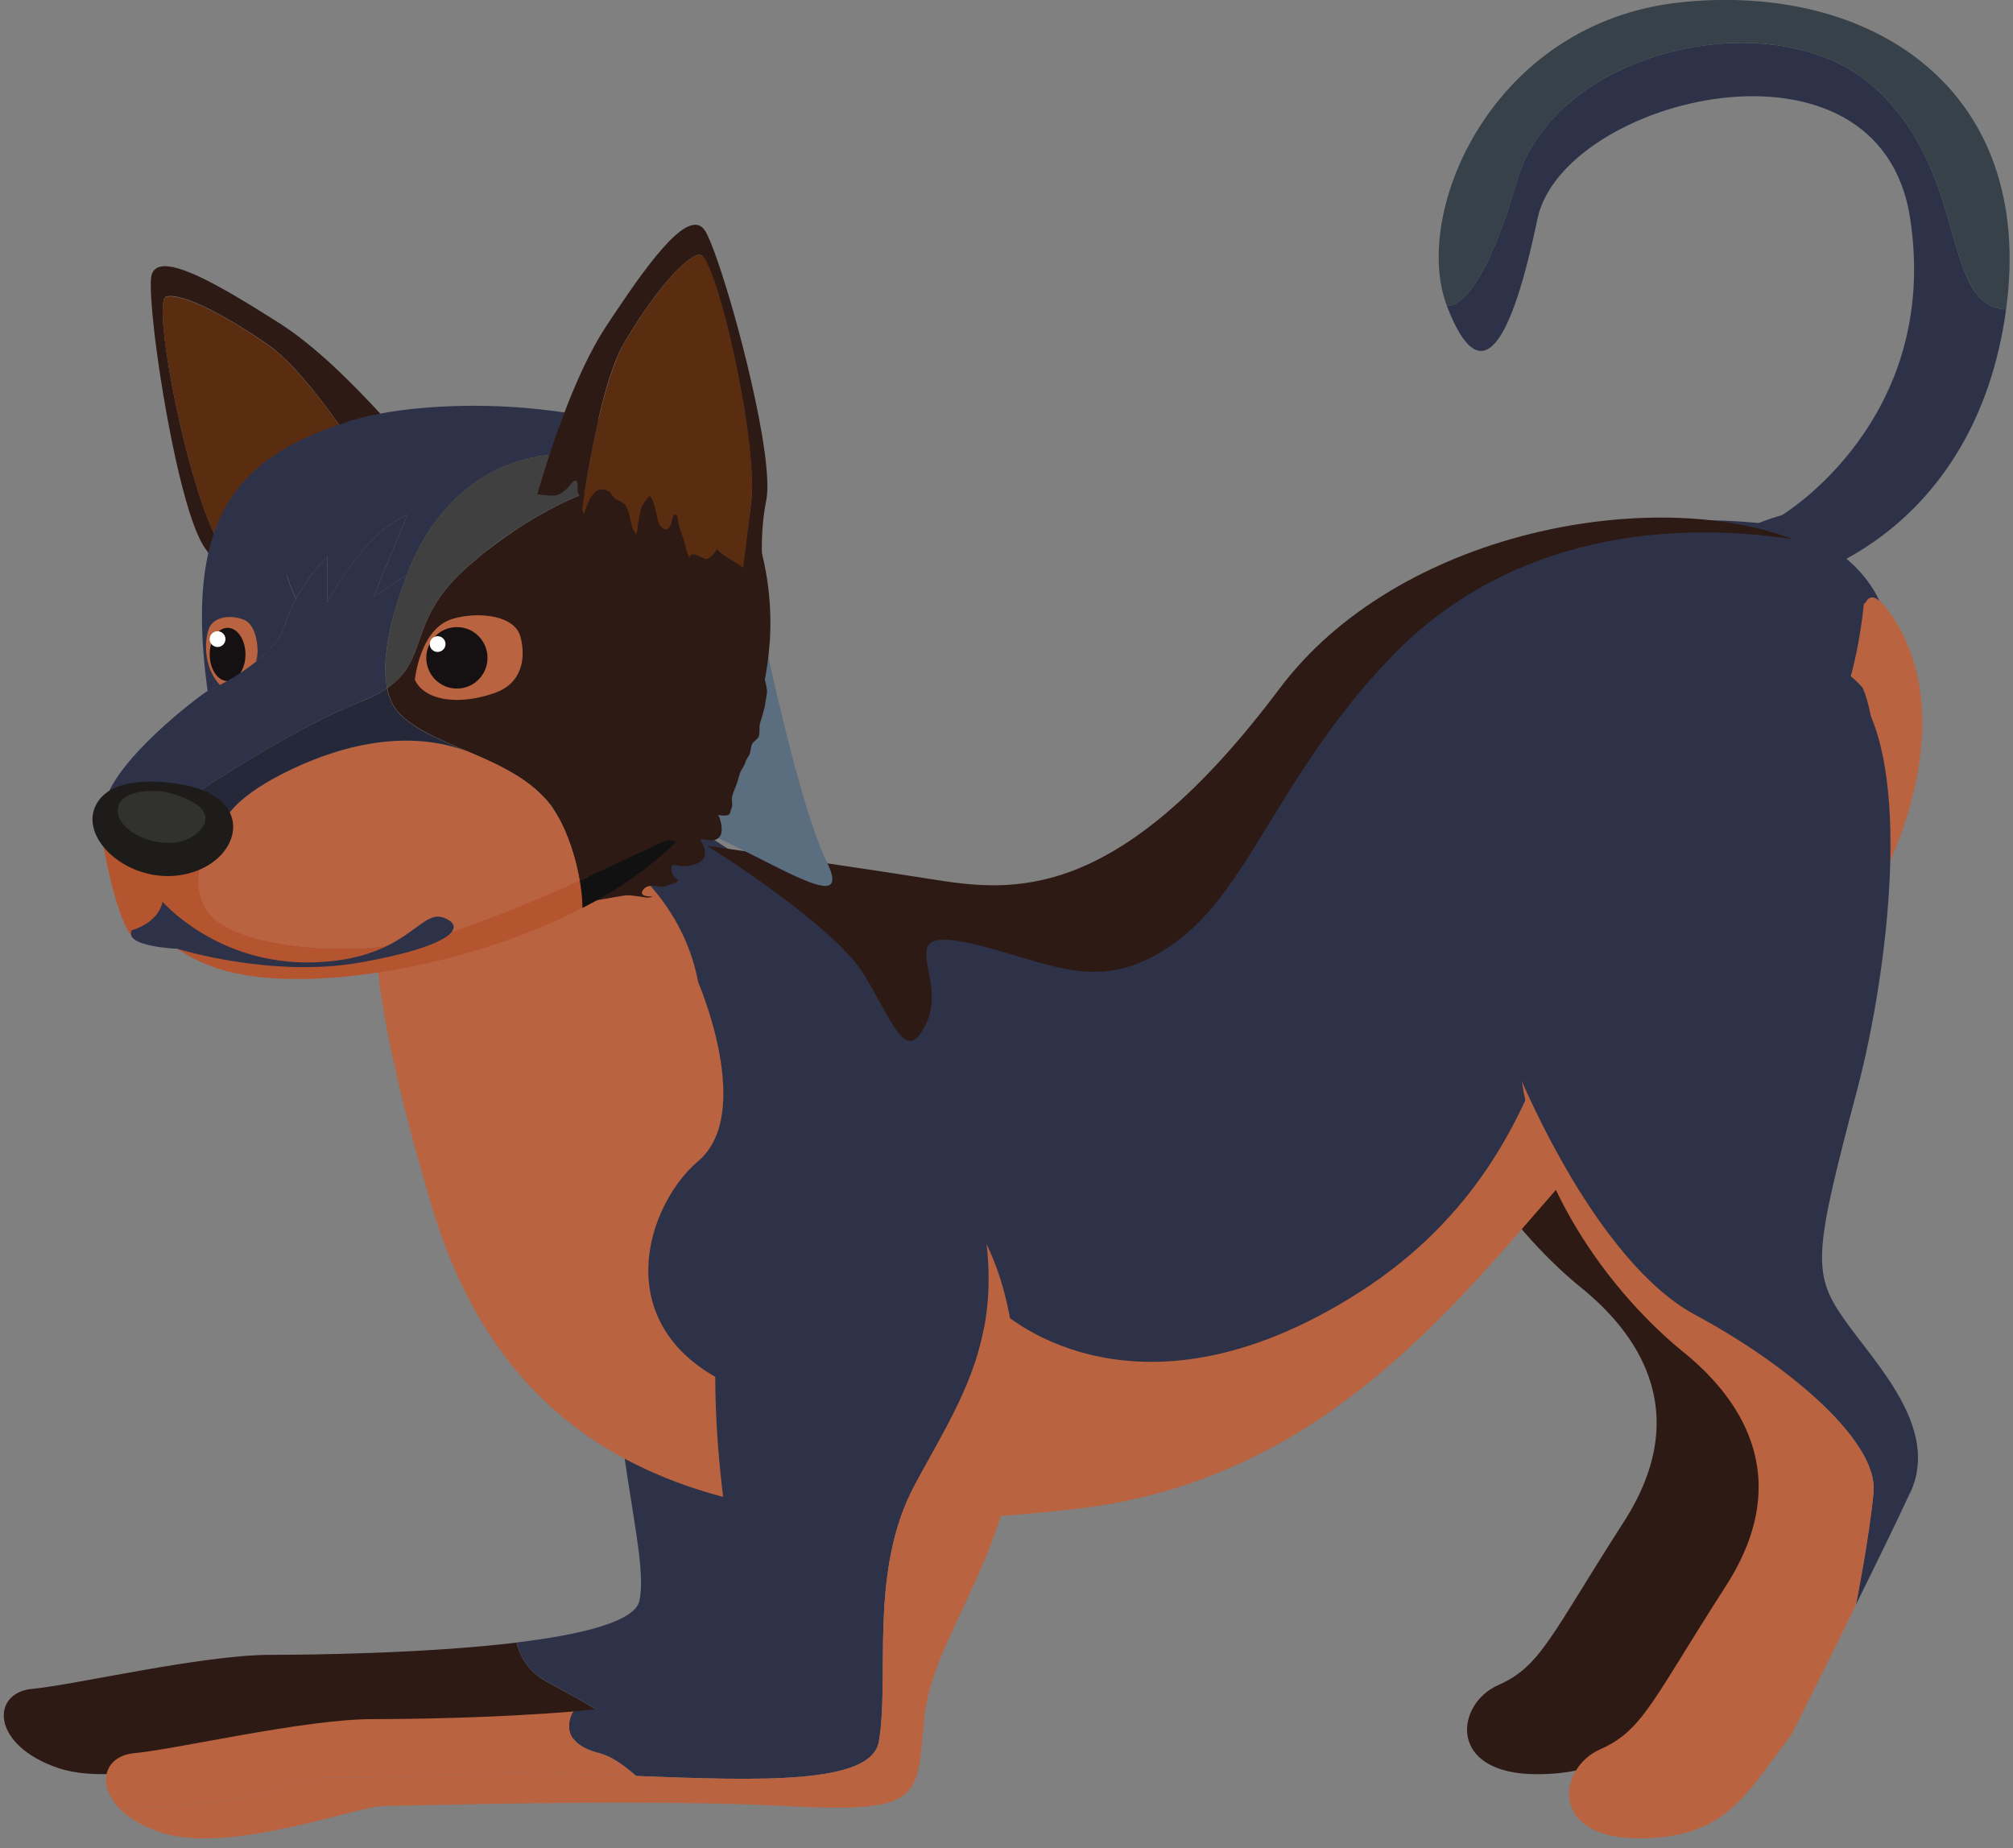 <svg width="171" height="157" viewBox="0 0 171 157" fill="none" xmlns="http://www.w3.org/2000/svg">
<rect x="0" y="0" width="171" height="157" fill="#808080" stroke="none"/>
<path d="M77.542 117.46C76.582 127.41 70.482 133.83 69.842 140.57C69.202 147.31 69.842 148.59 57.962 147.95C56.852 147.89 55.672 147.84 54.442 147.8C51.442 145.48 47.872 143.61 46.402 142.81C44.922 142 44.202 140.73 43.882 139.52C49.442 138.85 53.962 137.74 54.322 135.96C55.182 131.68 51.502 122.05 52.182 107.71C52.862 93.38 64.172 93.16 64.172 93.16C76.152 92.94 78.502 107.49 77.542 117.44V117.46Z" fill="#2E3248"/>
<path d="M137.111 53.27C137.111 53.27 121.881 62.05 120.351 78.33C118.821 94.61 129.931 105.84 134.301 109.37C138.671 112.9 144.141 119.64 137.941 129.27C131.751 138.9 130.911 141.54 127.271 143.14C123.631 144.74 122.901 150.71 130.551 150.71C138.201 150.71 139.761 146.67 143.541 141.86C143.541 141.86 151.061 126.84 153.621 121.32C156.171 115.79 150.581 110.34 147.911 106.49C145.241 102.64 145.501 100.78 149.141 86.98C152.781 73.18 156.061 41.72 137.111 53.28V53.27Z" fill="#2D1A15"/>
<path d="M54.441 147.8C42.521 147.42 25.971 147.95 23.931 147.95C21.681 147.95 10.771 152.12 4.991 150.2C-0.789 148.27 -0.789 143.78 2.741 143.46C6.271 143.14 17.181 140.57 22.961 140.57C26.321 140.57 36.111 140.46 43.871 139.53C44.201 140.74 44.911 142.01 46.391 142.82C47.861 143.62 51.431 145.48 54.431 147.81L54.441 147.8Z" fill="#2D1A15"/>
<path d="M170.412 26.291C167.842 45.13 153.292 49.41 151.362 49.41C149.432 49.41 142.582 46.251 151.362 43.761C151.362 43.761 164.842 35.721 162.272 18.601C159.702 1.48 132.742 8.33 130.602 18.601C128.462 28.87 125.892 33.77 122.902 25.971C122.902 25.971 125.602 26.73 128.862 15.39C132.132 4.05 150.912 -0.01 159.162 7.37C167.412 14.751 164.732 25.96 170.412 26.291Z" fill="#2E3248"/>
<path d="M170.411 26.29C164.741 25.96 167.411 14.75 159.161 7.37C150.911 -0.01 132.131 4.05 128.871 15.39C125.601 26.73 122.911 25.97 122.911 25.97C119.901 18.17 126.651 1.91 142.751 0.2C158.851 -1.51 172.971 7.46 170.411 26.29Z" fill="#364149"/>
<path d="M159.941 51.79C157.891 71.44 144.441 71.31 138.011 74.13C131.581 76.95 134.811 98.27 115.231 110.79C95.651 123.31 84.421 112.07 84.421 112.07C84.421 112.07 78.961 123.95 64.841 119.77C50.721 115.6 54.251 103.72 59.061 99.65C63.871 95.59 59.061 84.46 59.061 84.46C57.781 77.58 52.331 72.42 44.821 69.39C48.591 67.75 53.551 68.02 59.821 70.8C59.821 70.8 70.611 77.51 73.181 81.78C75.751 86.06 76.771 89.59 78.511 85.73C80.241 81.88 75.431 77.58 82.171 79.09C88.911 80.6 93.081 83.68 99.501 79.09C105.921 74.5 108.361 64.81 117.801 54.91C127.231 45.01 140.251 42.98 152.121 44.77C155.971 46.25 158.811 48.6 159.951 51.77L159.941 51.79Z" fill="#2E3248"/>
<path d="M143.941 90.98C131.781 95.35 121.251 124.64 91.671 128.14C62.101 131.63 43.421 125.26 36.641 102.35C25.471 64.59 36.421 72.11 45.071 68.37C52.571 71.39 58.031 76.55 59.311 83.44C59.311 83.44 64.121 94.56 59.311 98.63C54.501 102.7 50.961 114.58 65.091 118.75C79.211 122.92 84.671 111.05 84.671 111.05C84.671 111.05 95.901 122.28 115.481 109.77C135.061 97.25 131.831 75.94 138.261 73.11C144.691 70.29 156.291 70.87 158.341 51.22C158.491 51.64 158.671 49.42 160.561 52.08C169.061 64.08 156.101 86.61 143.951 90.98H143.941Z" fill="#B96340"/>
<path d="M152.361 45.81C140.491 44.02 127.471 46.05 118.041 55.95C108.601 65.85 106.161 75.54 99.741 80.13C93.321 84.72 89.151 81.64 82.411 80.13C75.671 78.62 80.481 82.92 78.751 86.77C77.021 90.62 75.991 87.09 73.421 82.82C70.851 78.55 60.061 71.84 60.061 71.84C60.061 71.84 72.221 73.59 79.111 74.68C86.001 75.78 94.911 76.87 108.681 58.51C118.771 45.05 140.411 41.23 152.351 45.82L152.361 45.81Z" fill="#2D1A15"/>
<path d="M54.051 150.86C48.931 150.67 43.611 150.46 39.031 150.71C25.131 151.47 28.751 150.2 22.651 152.13C19.141 153.23 13.931 153.55 10.141 153.61C8.161 151.56 8.871 149.15 11.421 148.92C14.951 148.6 25.861 146.03 31.641 146.03C34.471 146.03 41.841 145.95 48.721 145.38C48.631 145.52 47.151 147.99 50.901 148.92C51.921 149.18 52.971 149.9 54.051 150.87V150.86Z" fill="#B96340"/>
<path d="M162.271 126.77C161.261 128.97 159.461 132.66 157.651 136.32C157.711 136 158.751 130.81 159.151 126.77C159.571 122.6 152.311 116.18 143.971 111.68C135.621 107.19 129.261 91.81 129.261 91.81C129.261 91.81 129.261 91.81 129.261 91.8C128.861 89.29 128.751 86.62 129.011 83.79C129.011 83.79 130.181 98.68 141.411 102.62C152.641 106.56 161.561 67.89 157.501 58.42C162.691 64.69 160.321 82.83 157.801 92.43C154.151 106.23 153.891 108.09 156.571 111.94C159.241 115.79 164.831 121.25 162.281 126.78L162.271 126.77Z" fill="#2E3248"/>
<path d="M77.733 126.09C73.753 133.44 75.613 142.49 74.653 147.95C74.003 151.61 64.463 151.26 54.053 150.86C52.963 149.9 51.923 149.17 50.903 148.91C47.163 147.97 48.633 145.51 48.723 145.37C55.903 144.76 62.553 143.6 62.983 141.42C63.843 137.14 60.163 127.51 60.843 113.17C61.523 98.84 72.833 98.62 72.833 98.62C78.293 98.52 81.753 101.49 83.813 105.69C84.793 114.5 81.313 119.47 77.733 126.08V126.09Z" fill="#2E3248"/>
<path d="M86.202 122.92C85.242 132.87 79.142 139.29 78.502 146.03C77.862 152.77 78.502 154.05 66.622 153.41C63.602 153.25 60.072 153.17 56.432 153.14C55.612 152.32 54.822 151.54 54.052 150.86C64.462 151.26 74.002 151.61 74.652 147.95C75.612 142.49 73.752 133.44 77.732 126.09C81.312 119.48 84.792 114.52 83.812 105.7C86.272 110.72 86.732 117.49 86.202 122.91V122.92Z" fill="#B96340"/>
<path d="M56.432 153.14C45.772 153.05 34.282 153.41 32.602 153.41C30.352 153.41 19.442 157.58 13.662 155.66C12.062 155.13 10.902 154.4 10.142 153.61C13.932 153.55 19.142 153.24 22.652 152.13C28.752 150.2 25.132 151.47 39.032 150.71C43.612 150.46 48.932 150.67 54.052 150.86C54.822 151.53 55.612 152.32 56.432 153.14Z" fill="#B96340"/>
<path d="M159.161 126.77C158.761 130.81 157.721 136 157.661 136.32V136.33C154.941 141.87 152.211 147.31 152.211 147.31C148.431 152.12 146.881 156.16 139.221 156.16C131.571 156.16 132.291 150.2 135.941 148.59C139.581 146.99 140.411 144.35 146.611 134.72C152.801 125.09 147.341 118.35 142.961 114.82C139.351 111.91 131.141 103.73 129.261 91.79C129.261 91.79 129.261 91.79 129.261 91.8C129.261 91.8 135.631 107.18 143.971 111.67C152.321 116.16 159.571 122.58 159.151 126.76L159.161 126.77Z" fill="#B96340"/>
<path d="M141.751 103.81C130.231 99.77 129.031 84.5 129.031 84.5C130.601 67.8 146.221 58.79 146.221 58.79C152.131 55.19 155.931 55.66 158.251 58.46C158.251 58.46 158.251 58.46 158.251 58.47C162.411 68.18 153.271 107.84 141.741 103.81H141.751Z" fill="#2E3248"/>
<path d="M63.901 49.28C63.901 49.28 67.421 67.38 70.221 73.18C73.021 78.98 63.071 71.02 54.781 68.78C46.491 66.54 57.281 38.04 63.901 49.28Z" fill="#5B6E7F"/>
<path d="M34.972 38.19C34.482 38.42 33.992 38.81 33.502 38.92C33.192 39 32.702 38.86 32.432 38.75C32.112 38.62 31.832 38.36 31.452 38.45C31.412 38.77 31.662 39.09 31.722 39.38C31.772 39.64 31.762 39.91 31.832 40.16C31.872 40.39 31.952 40.62 31.992 40.86C30.832 39 28.582 35.55 26.312 32.79C25.492 31.79 24.652 30.88 23.882 30.18C23.552 29.88 23.242 29.62 22.932 29.4C21.092 28.1 19.332 27.04 17.852 26.29C16.132 25.43 14.782 25.01 14.112 25.19C13.802 25.27 13.752 26.33 13.902 27.95C14.352 32.79 16.562 42.65 18.682 46.26C19.552 47.74 20.552 49.41 21.532 51.01C21.512 51.03 21.502 51.05 21.492 51.07C21.152 51.68 20.912 52.34 20.652 53.01C20.622 53.08 20.602 53.14 20.572 53.21C20.082 51.64 19.062 48.88 17.422 46.57C15.652 44.08 13.862 34.5 13.132 28.42C12.862 26.07 12.742 24.26 12.842 23.54C13.102 21.83 15.582 22.69 18.762 24.45C20.372 25.33 22.152 26.45 23.932 27.58C24.372 27.87 24.822 28.18 25.272 28.52C26.222 29.24 27.192 30.06 28.132 30.92C31.132 33.7 33.872 36.85 34.992 38.19H34.972Z" fill="#2D1A15"/>
<path d="M18.682 46.261C19.552 47.74 20.552 49.41 21.532 51.02C21.982 50.211 22.592 49.55 22.942 48.651C23.072 48.84 23.832 49.16 24.072 49.071C24.402 48.95 24.922 47.791 25.372 48.401C25.332 47.98 25.332 47.59 25.242 47.181C25.122 46.581 25.132 45.971 25.012 45.37C24.982 45.191 24.712 44.651 24.982 44.55C25.182 44.49 25.402 44.88 25.512 45.02C25.832 45.441 26.302 45.66 26.512 44.95C26.612 44.63 26.442 44.081 26.392 43.74C26.322 43.27 26.152 42.7 26.302 42.221C26.642 42.35 27.172 42.651 27.412 42.92C27.682 43.23 27.902 43.6 28.142 43.931C28.302 44.151 28.482 44.59 28.682 44.721C28.972 43.88 28.332 42.91 28.532 42.081C28.622 41.66 29.082 41.471 29.172 41.05C29.242 40.751 29.202 40.59 29.432 40.35C30.352 39.37 31.432 40.721 32.072 41.401C32.072 41.23 32.042 41.05 32.002 40.891C30.232 38.071 25.992 31.601 22.932 29.43C18.972 26.62 15.362 24.89 14.102 25.221C12.862 25.55 15.862 41.471 18.682 46.281V46.261Z" fill="#5A2C10"/>
<path d="M25.142 50.87C24.762 51.56 24.432 52.3 24.212 53.07C23.332 56.18 17.642 58.73 17.642 58.73C17.022 54.27 17.002 50.66 17.542 47.72C18.202 44.17 19.702 41.59 22.022 39.63C24.012 37.96 26.582 36.74 29.732 35.77C19.542 39.68 25.132 50.88 25.132 50.88L25.142 50.87Z" fill="#2E3248"/>
<path d="M65.362 54.78C65.302 55.77 65.152 56.76 64.972 57.73C65.052 58.01 65.102 58.31 65.152 58.59C65.192 58.87 65.072 59.27 65.032 59.56C64.982 60.2 64.732 60.83 64.562 61.44C64.462 61.8 64.582 62.22 64.452 62.56C64.352 62.83 64.022 62.94 63.902 63.18C63.762 63.46 63.792 63.8 63.672 64.08C63.572 64.31 63.382 64.5 63.322 64.74C63.232 65.09 62.962 65.36 62.852 65.7C62.732 66.04 62.672 66.38 62.532 66.72C62.402 67.04 62.252 67.4 62.182 67.73C62.142 67.94 62.212 68.2 62.202 68.42C62.182 68.58 62.122 68.7 62.072 68.84C62.022 69.06 62.032 69.2 61.732 69.26C61.522 69.3 61.182 69.26 60.972 69.24C61.162 69.37 61.222 69.85 61.272 70.06C61.332 70.35 61.342 70.76 61.172 71.02C60.752 71.64 60.072 71.26 59.462 71.3C59.892 71.92 60.222 72.83 59.342 73.29C58.862 73.54 58.102 73.67 57.582 73.53C57.402 73.49 57.182 73.4 57.062 73.57C57.012 73.66 57.042 73.97 57.062 74.07C57.102 74.27 57.252 74.46 57.412 74.62C57.542 74.73 57.662 74.7 57.552 74.86C57.462 75.01 57.152 75.06 56.982 75.11C56.682 75.22 56.462 75.37 56.132 75.32C55.572 75.23 54.972 75.11 54.622 75.6C54.262 76.12 55.042 76.17 55.452 76.15C55.072 76.34 54.722 76.2 54.302 76.15C54.012 76.11 53.742 76.07 53.482 76.06C53.272 76.04 53.072 76.06 52.842 76.1C52.202 76.22 51.572 76.31 50.932 76.43C50.602 76.48 50.232 76.64 49.882 76.65L50.102 74.82C50.002 74.76 49.972 74.61 49.962 74.46C49.732 74.57 49.492 74.68 49.242 74.78C48.882 72.66 48.172 70.72 47.412 69.36C47.162 68.9 46.872 68.48 46.542 68.1C44.792 66.01 42.082 64.82 39.502 63.74C37.312 62.8 35.212 61.92 33.932 60.6C33.382 60.04 33.062 59.29 32.892 58.45C36.492 56 34.572 52.81 39.512 48.33C39.622 48.21 39.742 48.12 39.862 48.02C40.162 47.76 40.472 47.49 40.792 47.22C41.132 46.94 41.472 46.68 41.842 46.41C42.202 46.13 42.572 45.86 42.962 45.59C43.352 45.31 43.742 45.05 44.152 44.78C44.652 44.46 45.152 44.14 45.672 43.85C46.192 43.55 46.732 43.26 47.262 42.98C47.622 42.79 47.992 42.63 48.352 42.46C48.902 42.21 49.462 41.97 50.022 41.77C50.402 41.63 50.782 41.5 51.162 41.39C51.352 41.33 51.542 41.27 51.722 41.22C52.102 41.11 52.482 41.03 52.862 40.95C57.362 40.02 61.802 41.07 64.572 46.42C65.332 49.2 65.582 52.01 65.372 54.78H65.362Z" fill="#2D1A15"/>
<path d="M57.422 71.53C56.742 72.19 56.032 72.83 55.262 73.44C54.322 74.19 53.302 74.91 52.212 75.58C51.322 76.14 50.402 76.66 49.442 77.14C49.442 76.34 49.342 75.56 49.212 74.8C50.532 74.21 51.762 73.64 52.822 73.14C54.442 72.39 55.672 71.8 56.222 71.55C56.732 71.32 57.142 71.33 57.402 71.52L57.422 71.53Z" fill="#121112"/>
<path d="M21.883 55.38C21.883 55.38 21.933 53.07 20.663 52.62C19.392 52.17 18.223 52.48 17.813 53.25C17.413 54.02 16.963 57.22 19.513 58.88C19.513 58.88 21.712 58.01 21.883 55.38Z" fill="#B96340"/>
<path d="M20.852 55.59C20.852 56.84 20.172 57.85 19.332 57.85C18.492 57.85 17.812 56.84 17.812 55.59C17.812 54.34 18.492 53.33 19.332 53.33C20.172 53.33 20.852 54.34 20.852 55.59Z" fill="url(#paint0_radial_7123_78889)"/>
<path d="M17.812 54.29C17.812 53.92 18.112 53.62 18.482 53.62C18.852 53.62 19.152 53.92 19.152 54.29C19.152 54.66 18.852 54.96 18.482 54.96C18.112 54.96 17.812 54.66 17.812 54.29Z" fill="white"/>
<path d="M49.452 77.14C39.622 82.22 26.242 84.36 19.282 82.5C17.072 81.92 15.232 80.87 13.742 79.58C13.132 80.07 12.372 80.3 11.672 79.94C9.862 79.02 8.582 70.7 8.582 70.7C8.502 70.33 8.442 69.97 8.402 69.62C8.702 69.57 9.002 69.51 9.292 69.45C9.632 69.39 9.962 69.33 10.292 69.28C10.592 69.22 10.892 69.16 11.192 69.12C12.502 68.88 13.702 68.68 14.712 68.5C15.892 69.11 17.162 69.95 18.492 71.05C18.492 71.05 15.702 73.71 17.442 77.1C19.162 80.48 29.642 81.49 36.472 79.7C40.212 78.71 45.182 76.64 49.252 74.8C49.382 75.56 49.472 76.34 49.482 77.14H49.452Z" fill="#B5552F"/>
<path d="M49.222 74.8C45.152 76.63 40.182 78.71 36.442 79.7C29.612 81.5 19.132 80.49 17.412 77.1C15.682 73.71 18.472 71.05 18.472 71.05C17.672 70.39 16.902 69.83 16.162 69.35L19.162 69.61C19.162 69.61 19.722 67.9 24.002 65.72C28.272 63.54 34.132 61.81 39.502 63.74C39.542 63.75 39.582 63.77 39.622 63.78C42.632 65.06 45.832 66.48 47.402 69.36C48.162 70.73 48.872 72.67 49.232 74.79L49.222 74.8Z" fill="#B96340"/>
<path d="M11.932 68.99C11.682 69.031 11.422 69.081 11.162 69.13C10.862 69.171 10.562 69.231 10.262 69.29C9.932 69.341 9.602 69.4 9.262 69.46C8.972 69.51 8.672 69.57 8.382 69.621C8.282 68.82 8.612 69.091 8.772 68.721L11.932 69.001V68.99Z" fill="white"/>
<path d="M8.391 69.61C8.691 69.56 8.991 69.5 9.281 69.45C8.991 69.51 8.691 69.57 8.391 69.62V69.61Z" fill="#31312F"/>
<path d="M9.281 69.45C8.991 69.51 8.691 69.57 8.391 69.62C8.691 69.56 8.991 69.5 9.281 69.45Z" fill="#9E683F"/>
<path d="M11.181 79.02C11.181 79.02 13.391 78.49 13.811 76.6C13.811 76.6 18.411 81.93 26.511 81.751C34.611 81.561 35.641 77.15 37.711 77.96C39.781 78.77 38.181 80.421 30.611 81.76C23.041 83.1 15.061 80.591 15.061 80.591C15.061 80.591 10.521 80.421 11.181 79.031V79.02Z" fill="#2E3248"/>
<path d="M35.242 57.74C35.242 57.74 35.652 53.4 38.442 52.57C40.702 51.9 43.892 52.28 44.242 54.23C44.242 54.23 45.292 57.73 41.982 58.88C38.672 60.02 35.972 59.38 35.242 57.74Z" fill="#B96340"/>
<path d="M36.212 55.88C36.212 57.32 37.372 58.49 38.812 58.49C40.252 58.49 41.412 57.32 41.412 55.88C41.412 54.44 40.252 53.27 38.812 53.27C37.372 53.27 36.212 54.44 36.212 55.88Z" fill="url(#paint1_radial_7123_78889)"/>
<path d="M36.504 54.71C36.504 54.34 36.804 54.04 37.174 54.04C37.544 54.04 37.844 54.34 37.844 54.71C37.844 55.08 37.544 55.38 37.174 55.38C36.804 55.38 36.504 55.08 36.504 54.71Z" fill="white"/>
<path d="M34.603 48.8C34.483 49.1 32.123 54.73 32.883 58.461C32.313 58.85 31.593 59.221 30.703 59.581C24.123 62.181 15.063 68.441 15.063 68.441C14.943 68.46 14.823 68.49 14.693 68.501C13.873 68.641 12.953 68.8 11.933 68.981L8.773 68.701C8.793 68.65 8.813 68.581 8.833 68.49C9.493 64.65 17.103 58.98 17.613 58.711C17.613 58.711 17.62 58.711 17.633 58.711C17.633 58.711 23.323 56.17 24.213 53.06C25.113 49.95 27.783 47.261 27.783 47.261V51.211C27.783 51.211 30.873 45.211 34.613 43.73L31.713 50.721L34.613 48.791L34.603 48.8Z" fill="#2E3248"/>
<path d="M39.613 63.791C39.613 63.791 39.533 63.761 39.493 63.751C34.123 61.821 28.273 63.541 23.993 65.731C19.713 67.91 19.153 69.621 19.153 69.621L16.153 69.361C15.643 69.031 15.163 68.751 14.683 68.51C14.813 68.49 14.933 68.46 15.053 68.451C15.053 68.451 24.113 62.181 30.693 59.59C31.593 59.24 32.313 58.861 32.873 58.471C33.043 59.31 33.373 60.06 33.923 60.62C35.223 61.971 37.363 62.84 39.603 63.8L39.613 63.791Z" fill="#252839"/>
<path d="M14.692 68.51C15.172 68.75 15.652 69.04 16.162 69.36L11.932 68.99C12.942 68.81 13.872 68.65 14.692 68.51Z" fill="#35393F"/>
<path d="M16.202 66.79C16.202 66.79 10.052 65.27 8.262 68.18C6.472 71.081 10.902 75.201 15.602 74.29C20.302 73.371 21.812 68.171 16.202 66.8V66.79Z" fill="#1D1C1A"/>
<path d="M13.722 67.21C13.722 67.21 9.932 66.841 10.002 68.91C10.062 70.981 14.632 72.691 16.772 70.74C18.902 68.781 15.582 67.561 13.732 67.21H13.722Z" fill="#31312F"/>
<path d="M62.041 41.02C58.421 40.17 54.761 39.49 51.801 38.92C38.411 36.32 34.601 48.8 34.601 48.8L31.711 50.73L34.611 43.73C30.881 45.22 27.791 51.21 27.791 51.21V47.26C27.791 47.26 26.271 48.78 25.141 50.86C25.141 50.86 19.551 39.67 29.741 35.75C30.421 35.55 31.171 35.35 31.981 35.2C33.541 34.88 35.301 34.67 37.191 34.56C39.851 34.4 42.761 34.44 45.661 34.75C51.851 35.38 57.971 37.17 61.541 40.51C61.721 40.68 61.891 40.85 62.051 41.02H62.041Z" fill="#2E3248"/>
<path d="M64.562 46.42C61.792 41.06 57.352 40.02 52.852 40.95C52.472 41.03 52.093 41.11 51.712 41.22C51.523 41.28 51.333 41.33 51.142 41.39C50.773 41.51 50.383 41.63 50.002 41.78C49.432 41.98 48.873 42.22 48.333 42.46C47.962 42.64 47.593 42.79 47.242 42.98C46.703 43.26 46.172 43.55 45.653 43.85C45.133 44.14 44.633 44.46 44.133 44.78C43.722 45.05 43.322 45.31 42.943 45.58C42.542 45.86 42.182 46.12 41.812 46.41C41.453 46.68 41.112 46.95 40.773 47.22C40.453 47.49 40.133 47.76 39.843 48.02L39.492 48.34C34.562 52.82 36.483 56.01 32.883 58.46C32.123 54.72 34.483 49.09 34.593 48.79C34.593 48.79 38.403 36.31 51.792 38.91C54.752 39.49 58.413 40.17 62.032 41.01C62.413 41.42 62.763 41.85 63.062 42.3C63.913 43.55 64.192 45.03 64.552 46.42H64.562Z" fill="#404041"/>
<path d="M62.362 26.7C62.872 28.51 63.382 30.49 63.822 32.43C64.792 36.67 65.442 40.73 65.092 42.51C64.522 45.29 64.722 48.23 64.902 49.86C64.852 49.81 64.812 49.76 64.752 49.71C64.252 49.2 63.762 48.69 63.192 48.28C63.172 48.27 63.162 48.25 63.132 48.24C63.362 46.38 63.612 44.44 63.792 42.74C64.062 40.36 63.522 36.06 62.712 31.97C62.372 30.25 61.992 28.57 61.602 27.08C60.762 23.88 59.902 21.55 59.412 21.63C58.192 21.83 55.782 24.61 53.422 28.46C53.302 28.66 53.182 28.86 53.062 29.06C52.312 30.31 51.672 32.24 51.142 34.32C50.312 37.58 49.732 41.22 49.442 43.23C49.392 42.99 49.362 42.76 49.312 42.52C49.272 42.27 49.152 42.02 49.082 41.77C49.032 41.47 49.122 41.09 48.952 40.81C48.572 40.87 48.432 41.23 48.182 41.48C47.972 41.69 47.592 42.01 47.272 42.07C46.792 42.16 46.172 42.01 45.642 41.99C46.012 40.72 46.792 38.1 47.862 35.27C48.842 32.66 50.072 29.88 51.432 27.81C51.682 27.42 51.942 27.04 52.192 26.66C55.392 21.87 58.612 17.58 59.902 19.61C60.412 20.43 61.392 23.27 62.362 26.71V26.7Z" fill="#2D1A15"/>
<path d="M63.802 42.73C63.612 44.43 63.372 46.37 63.132 48.23C62.392 47.68 61.562 47.32 60.882 46.64C60.842 46.87 60.282 47.47 60.012 47.48C59.662 47.5 58.722 46.66 58.552 47.39C58.422 46.99 58.262 46.64 58.172 46.22C58.032 45.62 57.782 45.07 57.642 44.48C57.592 44.3 57.622 43.7 57.342 43.72C57.132 43.75 57.092 44.19 57.052 44.36C56.932 44.87 56.592 45.27 56.112 44.7C55.892 44.45 55.822 43.88 55.732 43.54C55.602 43.08 55.532 42.49 55.192 42.11C54.932 42.37 54.572 42.85 54.462 43.21C54.342 43.6 54.292 44.03 54.212 44.43C54.162 44.7 54.172 45.17 54.042 45.37C53.442 44.72 53.622 43.58 53.102 42.89C52.852 42.54 52.352 42.55 52.102 42.21C51.922 41.97 51.892 41.8 51.582 41.67C50.352 41.15 49.902 42.82 49.602 43.7C49.532 43.54 49.492 43.37 49.462 43.21C49.932 39.92 51.182 32.28 53.082 29.05C55.562 24.88 58.152 21.82 59.442 21.62C60.712 21.41 64.432 37.18 63.822 42.72L63.802 42.73Z" fill="#5A2C10"/>
<defs>
<radialGradient id="paint0_radial_7123_78889" cx="0" cy="0" r="1" gradientUnits="userSpaceOnUse" gradientTransform="translate(1.276 55.273) scale(1.548 2.202)">
<stop offset="0.57" stop-color="#151011"/>
<stop offset="0.8" stop-color="#151011"/>
<stop offset="1" stop-color="#151011"/>
</radialGradient>
<radialGradient id="paint1_radial_7123_78889" cx="0" cy="0" r="1" gradientUnits="userSpaceOnUse" gradientTransform="translate(56.302 55.88) scale(2.61 2.61)">
<stop offset="0.57" stop-color="#151011"/>
<stop offset="0.8" stop-color="#151011"/>
<stop offset="1" stop-color="#151011"/>
</radialGradient>
</defs>
</svg>

